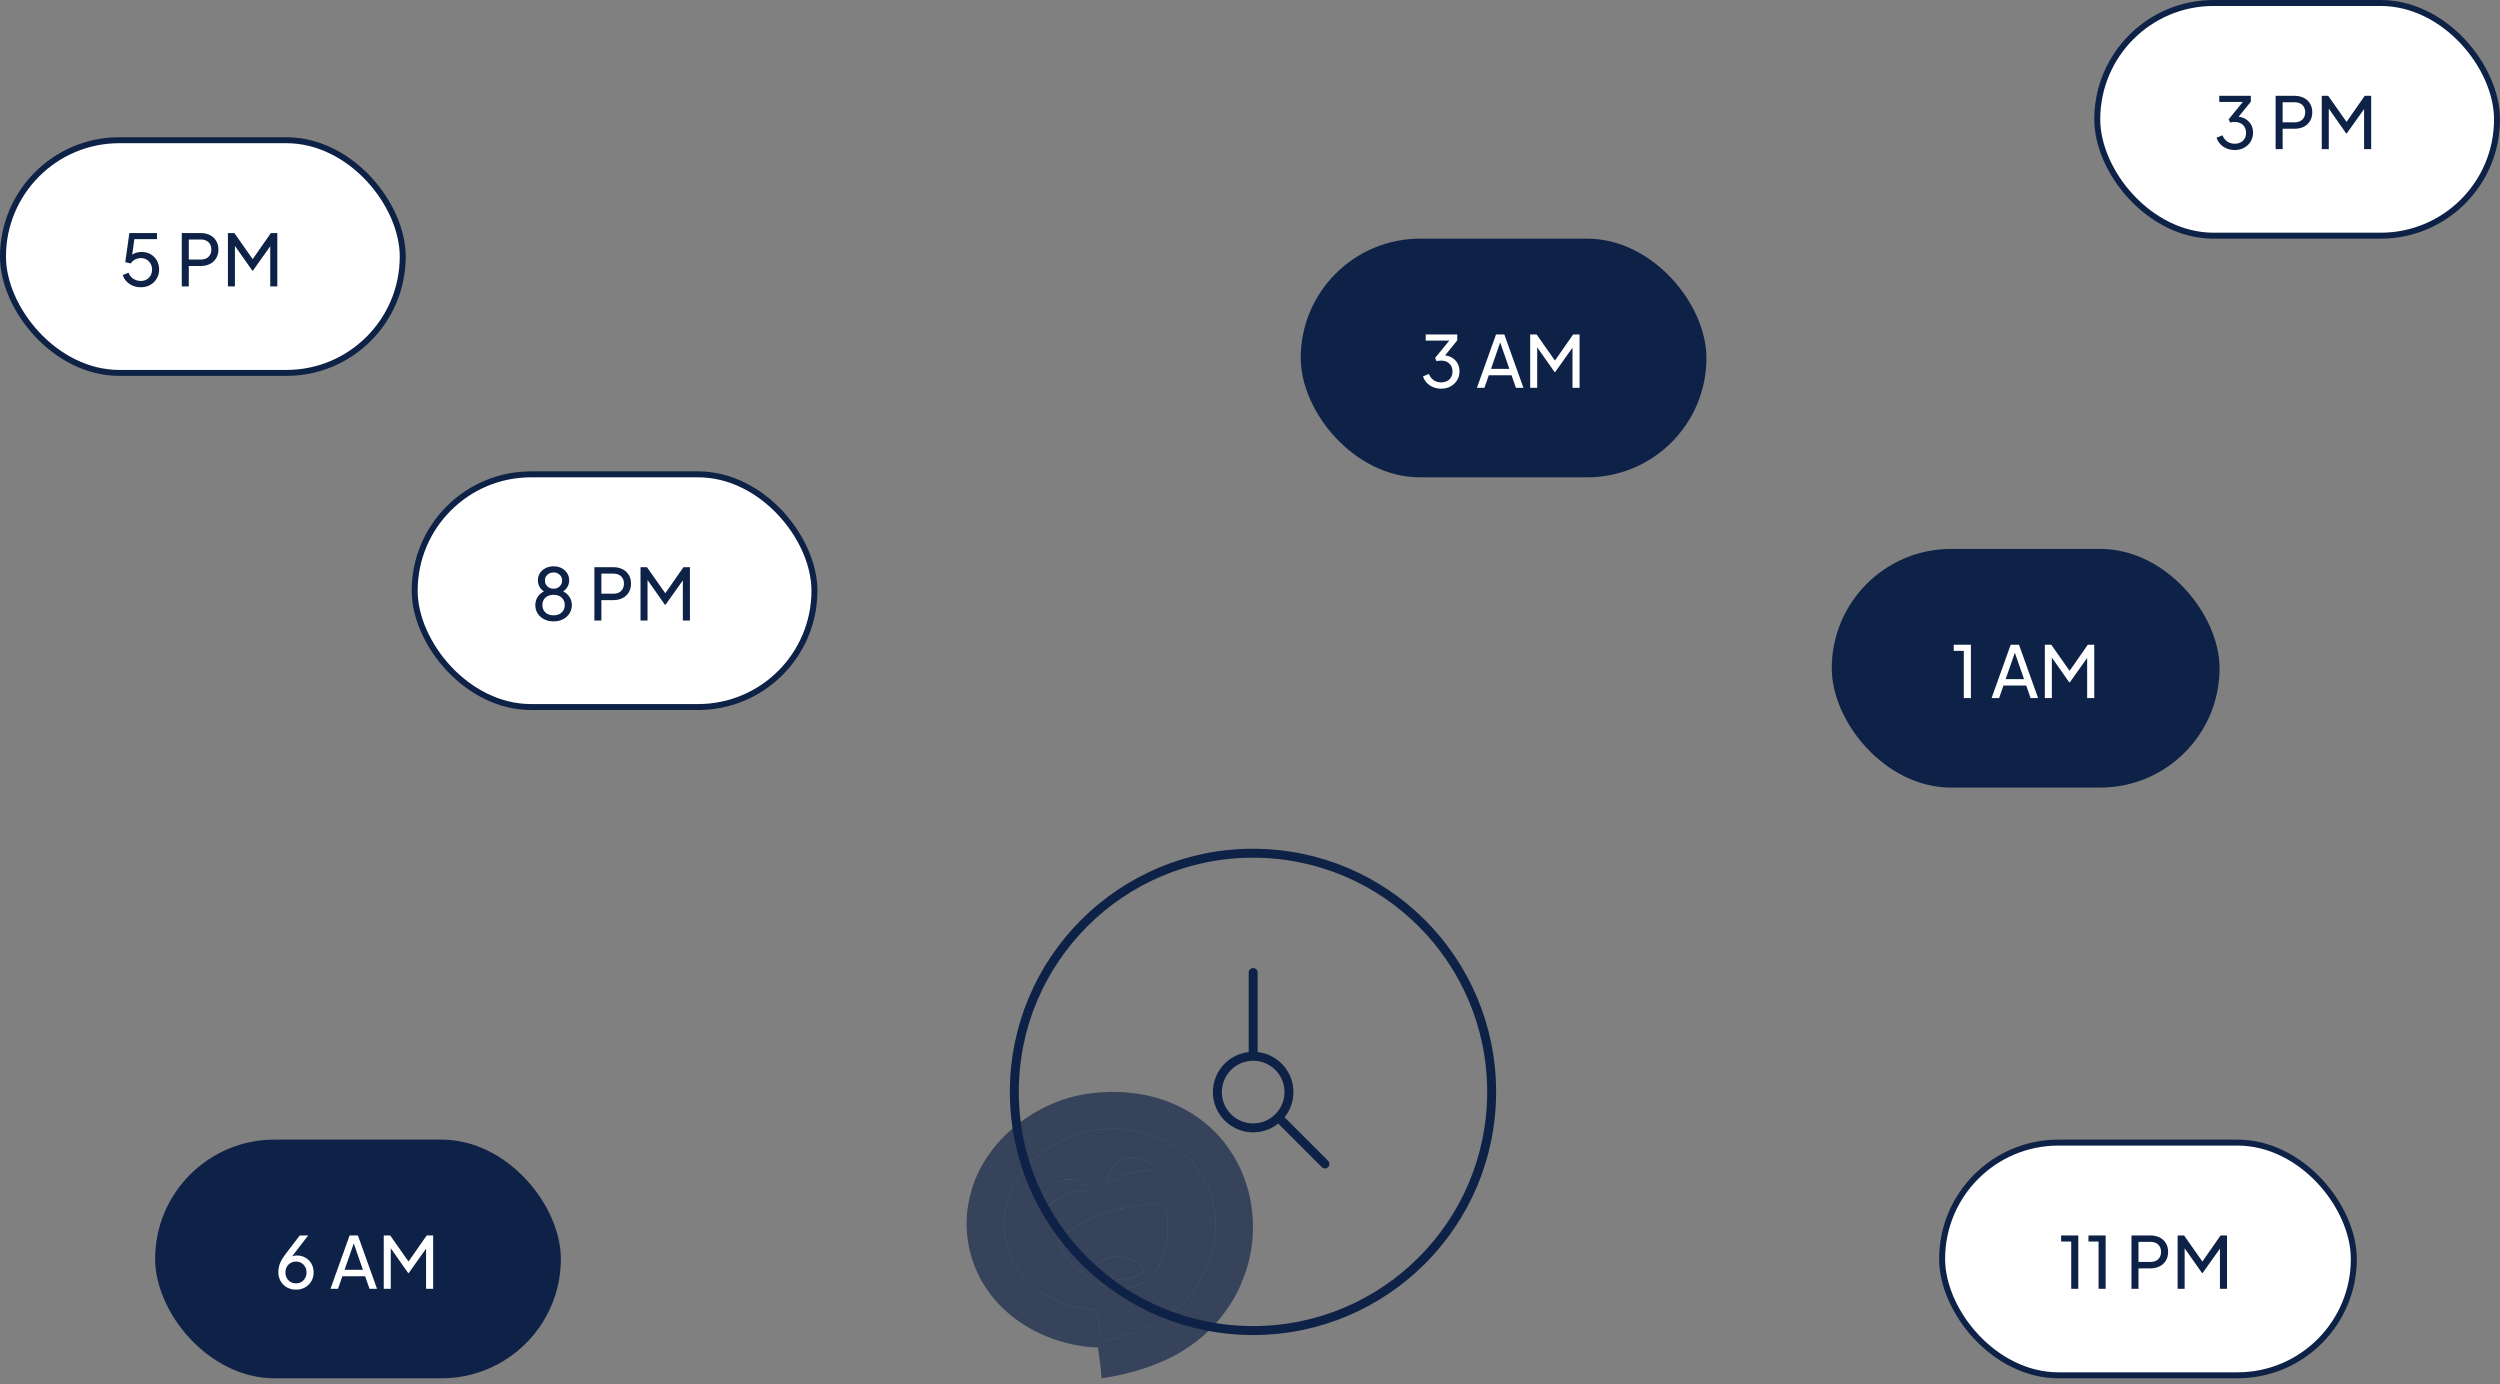 <svg width="419" height="232" viewBox="0 0 419 232" fill="none" xmlns="http://www.w3.org/2000/svg">
<rect x="0" y="0" width="419" height="232" fill="#808080" stroke="none"/>
<path fill-rule="evenodd" clip-rule="evenodd" d="M192.351 201.859C192.955 201.803 194.308 201.616 194.849 201.923C195.227 202.139 195.35 202.603 195.433 202.998C196.096 206.144 195.624 210.119 193.796 212.819C192.717 214.411 191.158 215.499 189.246 215.86C186.716 216.336 184.43 215.48 182.352 214.093C180.435 212.75 178.169 210.411 177.332 208.212C177.422 208.078 177.517 207.949 177.622 207.826C178.236 207.105 179.088 206.486 179.868 205.954C183.525 203.46 187.963 202.217 192.351 201.859ZM186.993 210.62C185.238 210.83 184.112 211.438 182.74 212.515C184.253 213.802 185.806 214.355 187.797 214.42C189.465 214.356 190.593 214.016 191.85 212.89C191.14 211.774 189.961 211.049 188.673 210.759C188.117 210.634 187.561 210.596 186.993 210.62Z" fill="#0E2147" fill-opacity="0.64"/>
<path d="M178.416 197.721C179.781 197.576 181.141 197.926 182.233 198.771C182.394 198.896 182.533 199.02 182.562 199.229C182.415 199.454 182.278 199.468 182.018 199.493C180.26 199.662 178.837 200.02 177.312 200.939C176.468 201.37 175.74 202.344 174.874 202.612C174.69 202.562 174.707 202.561 174.61 202.396C174.534 201.547 174.98 200.361 175.439 199.648C176.161 198.528 177.15 198.018 178.416 197.721Z" fill="#0E2147" fill-opacity="0.64"/>
<path d="M189.528 194.025C190.541 193.924 191.581 194.193 192.449 194.716C192.894 194.984 193.68 195.503 193.804 196.023C193.749 196.15 193.706 196.296 193.538 196.314C193.235 196.347 192.774 196.207 192.444 196.199C191.136 196.165 189.851 196.43 188.641 196.906C187.876 197.129 186.323 198.276 185.715 198.217C185.592 198.205 185.574 198.132 185.504 198.043C185.439 197.355 186.005 196.339 186.416 195.79C187.191 194.752 188.256 194.208 189.528 194.025Z" fill="#0E2147" fill-opacity="0.64"/>
<path fill-rule="evenodd" clip-rule="evenodd" d="M183.423 183.176C189.909 182.455 196.555 183.922 201.722 188.012C202.435 188.576 203.097 189.187 203.746 189.821C208.047 194.302 210.156 200.195 209.991 206.347C209.917 209.117 209.333 212.048 208.229 214.6C208.026 215.182 207.772 215.763 207.489 216.337C206.819 217.694 205.966 219.008 205.094 220.176C204.419 221.081 203.693 221.917 202.928 222.692C201.479 224.156 199.879 225.393 198.162 226.439C197.668 226.74 197.165 227.029 196.652 227.298C196.324 227.471 195.991 227.635 195.656 227.795C195.482 227.878 195.307 227.958 195.132 228.038C193.03 228.993 190.805 229.72 188.507 230.26C188.206 230.331 187.903 230.401 187.599 230.465C186.619 230.674 185.627 230.851 184.628 231C184.515 229.283 184.237 227.55 184.025 225.841C182.294 225.801 180.486 225.534 178.813 225.104C172.962 223.602 167.715 220.155 164.649 214.909C162.424 211.1 161.534 206.451 162.234 202.084C162.266 201.884 162.302 201.684 162.341 201.485C162.385 201.259 162.431 201.034 162.484 200.81C162.5 200.742 162.517 200.674 162.534 200.606C162.564 200.486 162.594 200.367 162.626 200.247C163.344 197.207 164.955 194.268 166.97 191.883C170.993 187.12 177.125 183.739 183.423 183.176ZM191.201 189.717C186.185 188.523 180.895 189.315 176.459 191.924C172.406 194.331 169.666 197.914 168.536 202.442C167.865 206.121 168.563 209.715 170.733 212.797C173.266 216.394 177.384 218.621 181.7 219.344C182.433 219.467 183.171 219.529 183.911 219.589C184.096 221.304 184.436 223.044 184.529 224.763C186.532 224.395 188.447 223.934 190.252 223.305C190.483 223.225 190.711 223.141 190.938 223.055C191.396 222.881 191.847 222.697 192.29 222.498C192.486 222.41 192.681 222.32 192.874 222.227L193.378 221.975C193.909 221.702 194.427 221.406 194.932 221.086C196.251 220.252 197.476 219.252 198.6 218.045C198.728 217.907 198.856 217.768 198.981 217.625C199.235 217.335 199.484 217.034 199.727 216.721C199.913 216.48 200.098 216.233 200.278 215.978C200.293 215.956 200.309 215.934 200.324 215.912C200.451 215.729 200.573 215.541 200.693 215.354C200.697 215.348 200.701 215.341 200.705 215.335C201.141 214.66 201.538 213.961 201.892 213.24C201.988 213.045 202.082 212.848 202.172 212.649C202.186 212.618 202.2 212.586 202.214 212.555C202.595 211.636 202.939 210.704 203.193 209.742C204.354 205.341 203.768 200.902 201.413 196.984C199.155 193.228 195.45 190.771 191.201 189.717Z" fill="#0E2147" fill-opacity="0.64"/>
<path fill-rule="evenodd" clip-rule="evenodd" d="M191.201 189.717C186.185 188.523 180.895 189.315 176.459 191.924C172.406 194.331 169.666 197.914 168.536 202.442C167.865 206.121 168.563 209.715 170.733 212.797C173.266 216.394 177.384 218.621 181.7 219.344C182.433 219.467 183.171 219.529 183.911 219.589C184.096 221.304 184.436 223.044 184.529 224.763C186.532 224.395 188.447 223.934 190.252 223.305C190.483 223.225 190.711 223.141 190.938 223.055C191.396 222.881 191.847 222.697 192.29 222.498C192.486 222.41 192.681 222.32 192.874 222.227L193.378 221.975C193.909 221.702 194.427 221.406 194.932 221.086C196.251 220.252 197.476 219.252 198.6 218.045C198.728 217.907 198.856 217.768 198.981 217.625C199.235 217.335 199.484 217.034 199.727 216.721C199.913 216.48 200.098 216.233 200.278 215.978C200.293 215.956 200.309 215.934 200.324 215.912C200.451 215.729 200.573 215.541 200.693 215.354L200.705 215.335C201.141 214.66 201.538 213.961 201.892 213.24C201.988 213.045 202.082 212.848 202.172 212.649C202.186 212.618 202.2 212.586 202.214 212.555C202.595 211.636 202.939 210.704 203.193 209.742C204.354 205.341 203.768 200.902 201.413 196.984C199.155 193.228 195.45 190.771 191.201 189.717ZM194.849 201.923C194.308 201.616 192.955 201.803 192.351 201.859C187.963 202.217 183.525 203.46 179.868 205.954C179.088 206.486 178.236 207.105 177.622 207.826C177.517 207.949 177.422 208.078 177.332 208.212C178.169 210.411 180.435 212.75 182.352 214.093C184.43 215.48 186.716 216.336 189.246 215.86C191.158 215.499 192.717 214.411 193.796 212.819C195.624 210.119 196.096 206.144 195.433 202.998C195.35 202.603 195.227 202.139 194.849 201.923ZM182.233 198.771C181.141 197.926 179.781 197.576 178.416 197.721C177.15 198.018 176.161 198.528 175.439 199.648C174.98 200.361 174.534 201.547 174.61 202.396C174.707 202.561 174.69 202.562 174.874 202.612C175.74 202.344 176.468 201.37 177.312 200.939C178.837 200.02 180.26 199.662 182.018 199.493C182.278 199.468 182.415 199.454 182.562 199.229C182.533 199.02 182.394 198.896 182.233 198.771ZM192.449 194.716C191.581 194.193 190.541 193.924 189.528 194.025C188.256 194.208 187.191 194.752 186.416 195.79C186.005 196.339 185.439 197.355 185.504 198.043C185.574 198.132 185.592 198.205 185.715 198.217C186.323 198.276 187.876 197.129 188.641 196.906C189.851 196.43 191.136 196.165 192.444 196.199C192.774 196.207 193.235 196.347 193.538 196.314C193.706 196.296 193.749 196.15 193.804 196.023C193.68 195.503 192.894 194.984 192.449 194.716Z" fill="#0E2147" fill-opacity="0.64"/>
<path d="M186.993 210.62C185.238 210.83 184.112 211.438 182.74 212.515C184.253 213.802 185.806 214.355 187.797 214.42C189.465 214.356 190.593 214.016 191.85 212.89C191.14 211.774 189.961 211.049 188.673 210.759C188.117 210.634 187.561 210.596 186.993 210.62Z" fill="#0E2147" fill-opacity="0.64"/>
<path d="M210 223C232.091 223 250 205.091 250 183C250 160.909 232.091 143 210 143C187.909 143 170 160.909 170 183C170 205.091 187.909 223 210 223Z" stroke="#0E2147" stroke-width="1.5"/>
<path d="M210.031 177.033C206.718 177.033 204.031 179.719 204.031 183.033C204.031 186.346 206.718 189.033 210.031 189.033C213.345 189.033 216.031 186.346 216.031 183.033C216.031 179.719 213.345 177.033 210.031 177.033ZM210.031 177.033V162.996M222.059 195.079L214.264 187.285" stroke="#0E2147" stroke-width="1.5" stroke-linecap="round" stroke-linejoin="round"/>
<rect x="0.5" y="23.5" width="67" height="39" rx="19.5" fill="white"/>
<rect x="0.5" y="23.5" width="67" height="39" rx="19.5" stroke="#0E2147"/>
<path d="M23.6 48.144C23.136 48.144 22.7 48.064 22.292 47.904C21.884 47.736 21.528 47.5 21.224 47.196C20.928 46.884 20.712 46.52 20.576 46.104L21.536 45.696C21.704 46.136 21.976 46.48 22.352 46.728C22.736 46.968 23.152 47.088 23.6 47.088C23.968 47.088 24.292 47.008 24.572 46.848C24.86 46.68 25.084 46.452 25.244 46.164C25.404 45.868 25.484 45.54 25.484 45.18C25.484 44.804 25.4 44.472 25.232 44.184C25.072 43.896 24.852 43.672 24.572 43.512C24.292 43.344 23.972 43.26 23.612 43.26C23.244 43.26 22.908 43.344 22.604 43.512C22.3 43.68 22.08 43.892 21.944 44.148L20.996 43.944L21.68 39.06H26.312V40.08H22.124L22.58 39.624L22.052 43.416L21.644 43.176C21.908 42.84 22.216 42.6 22.568 42.456C22.928 42.304 23.316 42.228 23.732 42.228C24.316 42.228 24.828 42.36 25.268 42.624C25.708 42.888 26.052 43.24 26.3 43.68C26.548 44.12 26.672 44.62 26.672 45.18C26.672 45.74 26.536 46.244 26.264 46.692C26 47.14 25.636 47.496 25.172 47.76C24.716 48.016 24.192 48.144 23.6 48.144ZM30.465 48V39.06H33.621C34.213 39.06 34.733 39.172 35.181 39.396C35.629 39.62 35.977 39.94 36.225 40.356C36.481 40.772 36.609 41.26 36.609 41.82C36.609 42.38 36.481 42.868 36.225 43.284C35.977 43.692 35.629 44.012 35.181 44.244C34.741 44.468 34.221 44.58 33.621 44.58H31.641V48H30.465ZM31.641 43.5H33.657C34.017 43.5 34.329 43.432 34.593 43.296C34.857 43.16 35.061 42.964 35.205 42.708C35.349 42.452 35.421 42.156 35.421 41.82C35.421 41.476 35.349 41.18 35.205 40.932C35.061 40.676 34.857 40.48 34.593 40.344C34.329 40.208 34.017 40.14 33.657 40.14H31.641V43.5ZM38.199 48V39.06H39.279L42.627 43.824H42.075L45.399 39.06H46.479V48H45.291V40.548L45.711 40.68L42.387 45.36H42.291L39.003 40.68L39.375 40.548V48H38.199Z" fill="#0E2147"/>
<rect x="351.5" y="0.5" width="67" height="39" rx="19.5" fill="white"/>
<rect x="351.5" y="0.5" width="67" height="39" rx="19.5" stroke="#0E2147"/>
<path d="M374.528 25.144C374.056 25.144 373.616 25.06 373.208 24.892C372.8 24.724 372.448 24.488 372.152 24.184C371.856 23.872 371.636 23.504 371.492 23.08L372.488 22.672C372.656 23.12 372.92 23.468 373.28 23.716C373.64 23.964 374.056 24.088 374.528 24.088C374.896 24.088 375.224 24.016 375.512 23.872C375.8 23.728 376.024 23.52 376.184 23.248C376.352 22.976 376.436 22.648 376.436 22.264C376.436 21.872 376.352 21.544 376.184 21.28C376.024 21.008 375.8 20.8 375.512 20.656C375.224 20.512 374.892 20.44 374.516 20.44C374.396 20.44 374.264 20.448 374.12 20.464C373.984 20.48 373.868 20.504 373.772 20.536L373.52 19.996L375.908 17.08H371.948V16.06H377.24V17.044L374.96 19.852L374.888 19.54C375.424 19.556 375.896 19.68 376.304 19.912C376.712 20.144 377.032 20.46 377.264 20.86C377.496 21.252 377.612 21.712 377.612 22.24C377.612 22.784 377.48 23.276 377.216 23.716C376.952 24.156 376.588 24.504 376.124 24.76C375.66 25.016 375.128 25.144 374.528 25.144ZM381.394 25V16.06H384.55C385.142 16.06 385.662 16.172 386.11 16.396C386.558 16.62 386.906 16.94 387.154 17.356C387.41 17.772 387.538 18.26 387.538 18.82C387.538 19.38 387.41 19.868 387.154 20.284C386.906 20.692 386.558 21.012 386.11 21.244C385.67 21.468 385.15 21.58 384.55 21.58H382.57V25H381.394ZM382.57 20.5H384.586C384.946 20.5 385.258 20.432 385.522 20.296C385.786 20.16 385.99 19.964 386.134 19.708C386.278 19.452 386.35 19.156 386.35 18.82C386.35 18.476 386.278 18.18 386.134 17.932C385.99 17.676 385.786 17.48 385.522 17.344C385.258 17.208 384.946 17.14 384.586 17.14H382.57V20.5ZM389.129 25V16.06H390.209L393.557 20.824H393.005L396.329 16.06H397.409V25H396.221V17.548L396.641 17.68L393.317 22.36H393.221L389.933 17.68L390.305 17.548V25H389.129Z" fill="#0E2147"/>
<rect x="26" y="191" width="68" height="40" rx="20" fill="#0E2147"/>
<path d="M49.612 216.144C49.036 216.144 48.524 216.016 48.076 215.76C47.636 215.504 47.288 215.156 47.032 214.716C46.776 214.268 46.648 213.76 46.648 213.192C46.648 212.88 46.684 212.572 46.756 212.268C46.828 211.964 46.944 211.656 47.104 211.344C47.264 211.032 47.468 210.708 47.716 210.372L50.236 207.06H51.652L48.568 211.068L48.352 211.044C48.472 210.884 48.604 210.76 48.748 210.672C48.9 210.584 49.06 210.52 49.228 210.48C49.404 210.44 49.588 210.42 49.78 210.42C50.308 210.42 50.78 210.544 51.196 210.792C51.62 211.032 51.952 211.364 52.192 211.788C52.44 212.212 52.564 212.7 52.564 213.252C52.564 213.804 52.436 214.3 52.18 214.74C51.924 215.172 51.572 215.516 51.124 215.772C50.684 216.02 50.18 216.144 49.612 216.144ZM49.612 215.088C49.948 215.088 50.248 215.012 50.512 214.86C50.776 214.7 50.984 214.48 51.136 214.2C51.296 213.92 51.376 213.608 51.376 213.264C51.376 212.904 51.3 212.592 51.148 212.328C50.996 212.056 50.788 211.84 50.524 211.68C50.26 211.52 49.956 211.44 49.612 211.44C49.276 211.44 48.972 211.52 48.7 211.68C48.428 211.84 48.216 212.056 48.064 212.328C47.912 212.592 47.836 212.904 47.836 213.264C47.836 213.608 47.912 213.92 48.064 214.2C48.224 214.48 48.436 214.7 48.7 214.86C48.972 215.012 49.276 215.088 49.612 215.088ZM55.39 216L58.594 207.06H59.986L63.19 216H61.93L61.198 213.9H57.382L56.65 216H55.39ZM57.754 212.82H60.826L59.122 207.912H59.458L57.754 212.82ZM64.316 216V207.06H65.396L68.744 211.824H68.192L71.516 207.06H72.596V216H71.408V208.548L71.828 208.68L68.504 213.36H68.408L65.12 208.68L65.492 208.548V216H64.316Z" fill="white"/>
<rect x="69.5" y="79.5" width="67" height="39" rx="19.5" fill="white"/>
<rect x="69.5" y="79.5" width="67" height="39" rx="19.5" stroke="#0E2147"/>
<path d="M92.78 104.144C92.18 104.144 91.648 104.024 91.184 103.784C90.728 103.544 90.368 103.22 90.104 102.812C89.848 102.396 89.72 101.932 89.72 101.42C89.72 100.844 89.88 100.34 90.2 99.908C90.52 99.476 90.96 99.168 91.52 98.984L91.496 99.284C91.072 99.116 90.74 98.848 90.5 98.48C90.268 98.104 90.152 97.7 90.152 97.268C90.152 96.812 90.264 96.408 90.488 96.056C90.72 95.704 91.032 95.428 91.424 95.228C91.824 95.02 92.276 94.916 92.78 94.916C93.284 94.916 93.732 95.016 94.124 95.216C94.516 95.416 94.824 95.696 95.048 96.056C95.28 96.408 95.396 96.812 95.396 97.268C95.396 97.724 95.272 98.132 95.024 98.492C94.784 98.852 94.464 99.12 94.064 99.296L94.028 98.984C94.596 99.168 95.04 99.48 95.36 99.92C95.68 100.352 95.84 100.852 95.84 101.42C95.84 101.932 95.708 102.396 95.444 102.812C95.188 103.22 94.828 103.544 94.364 103.784C93.908 104.024 93.38 104.144 92.78 104.144ZM92.78 103.124C93.156 103.124 93.484 103.052 93.764 102.908C94.044 102.764 94.26 102.564 94.412 102.308C94.572 102.044 94.652 101.744 94.652 101.408C94.652 101.064 94.572 100.764 94.412 100.508C94.26 100.244 94.044 100.044 93.764 99.908C93.484 99.764 93.156 99.692 92.78 99.692C92.404 99.692 92.072 99.764 91.784 99.908C91.504 100.044 91.288 100.244 91.136 100.508C90.984 100.764 90.908 101.064 90.908 101.408C90.908 101.744 90.984 102.044 91.136 102.308C91.288 102.564 91.504 102.764 91.784 102.908C92.072 103.052 92.404 103.124 92.78 103.124ZM92.78 98.672C93.052 98.672 93.292 98.612 93.5 98.492C93.716 98.372 93.888 98.212 94.016 98.012C94.144 97.804 94.208 97.564 94.208 97.292C94.208 97.02 94.144 96.784 94.016 96.584C93.888 96.384 93.716 96.228 93.5 96.116C93.292 95.996 93.052 95.936 92.78 95.936C92.5 95.936 92.252 95.996 92.036 96.116C91.82 96.228 91.648 96.384 91.52 96.584C91.392 96.784 91.328 97.02 91.328 97.292C91.328 97.564 91.392 97.804 91.52 98.012C91.648 98.212 91.82 98.372 92.036 98.492C92.252 98.612 92.5 98.672 92.78 98.672ZM99.617 104V95.06H102.773C103.365 95.06 103.885 95.172 104.333 95.396C104.781 95.62 105.129 95.94 105.377 96.356C105.633 96.772 105.761 97.26 105.761 97.82C105.761 98.38 105.633 98.868 105.377 99.284C105.129 99.692 104.781 100.012 104.333 100.244C103.893 100.468 103.373 100.58 102.773 100.58H100.793V104H99.617ZM100.793 99.5H102.809C103.169 99.5 103.481 99.432 103.745 99.296C104.009 99.16 104.213 98.964 104.357 98.708C104.501 98.452 104.573 98.156 104.573 97.82C104.573 97.476 104.501 97.18 104.357 96.932C104.213 96.676 104.009 96.48 103.745 96.344C103.481 96.208 103.169 96.14 102.809 96.14H100.793V99.5ZM107.351 104V95.06H108.431L111.779 99.824H111.227L114.551 95.06H115.631V104H114.443V96.548L114.863 96.68L111.539 101.36H111.443L108.155 96.68L108.527 96.548V104H107.351Z" fill="#0E2147"/>
<rect x="307" y="92" width="65" height="40" rx="20" fill="#0E2147"/>
<path d="M329.136 117V109.08H327.444V108.06H330.324V117H329.136ZM333.788 117L336.992 108.06H338.384L341.588 117H340.328L339.596 114.9H335.78L335.048 117H333.788ZM336.152 113.82H339.224L337.52 108.912H337.856L336.152 113.82ZM342.715 117V108.06H343.795L347.143 112.824H346.591L349.915 108.06H350.995V117H349.807V109.548L350.227 109.68L346.903 114.36H346.807L343.519 109.68L343.891 109.548V117H342.715Z" fill="white"/>
<rect x="218" y="40" width="68" height="40" rx="20" fill="#0E2147"/>
<path d="M241.528 65.144C241.056 65.144 240.616 65.06 240.208 64.892C239.8 64.724 239.448 64.488 239.152 64.184C238.856 63.872 238.636 63.504 238.492 63.08L239.488 62.672C239.656 63.12 239.92 63.468 240.28 63.716C240.64 63.964 241.056 64.088 241.528 64.088C241.896 64.088 242.224 64.016 242.512 63.872C242.8 63.728 243.024 63.52 243.184 63.248C243.352 62.976 243.436 62.648 243.436 62.264C243.436 61.872 243.352 61.544 243.184 61.28C243.024 61.008 242.8 60.8 242.512 60.656C242.224 60.512 241.892 60.44 241.516 60.44C241.396 60.44 241.264 60.448 241.12 60.464C240.984 60.48 240.868 60.504 240.772 60.536L240.52 59.996L242.908 57.08H238.948V56.06H244.24V57.044L241.96 59.852L241.888 59.54C242.424 59.556 242.896 59.68 243.304 59.912C243.712 60.144 244.032 60.46 244.264 60.86C244.496 61.252 244.612 61.712 244.612 62.24C244.612 62.784 244.48 63.276 244.216 63.716C243.952 64.156 243.588 64.504 243.124 64.76C242.66 65.016 242.128 65.144 241.528 65.144ZM247.53 65L250.734 56.06H252.126L255.33 65H254.07L253.338 62.9H249.522L248.79 65H247.53ZM249.894 61.82H252.966L251.262 56.912H251.598L249.894 61.82ZM256.457 65V56.06H257.537L260.885 60.824H260.333L263.657 56.06H264.737V65H263.549V57.548L263.969 57.68L260.645 62.36H260.549L257.261 57.68L257.633 57.548V65H256.457Z" fill="white"/>
<rect x="325.5" y="191.5" width="69" height="39" rx="19.5" fill="white"/>
<rect x="325.5" y="191.5" width="69" height="39" rx="19.5" stroke="#0E2147"/>
<path d="M347.136 216V208.08H345.444V207.06H348.324V216H347.136ZM351.718 216V208.08H350.026V207.06H352.906V216H351.718ZM357.234 216V207.06H360.39C360.982 207.06 361.502 207.172 361.95 207.396C362.398 207.62 362.746 207.94 362.994 208.356C363.25 208.772 363.378 209.26 363.378 209.82C363.378 210.38 363.25 210.868 362.994 211.284C362.746 211.692 362.398 212.012 361.95 212.244C361.51 212.468 360.99 212.58 360.39 212.58H358.41V216H357.234ZM358.41 211.5H360.426C360.786 211.5 361.098 211.432 361.362 211.296C361.626 211.16 361.83 210.964 361.974 210.708C362.118 210.452 362.19 210.156 362.19 209.82C362.19 209.476 362.118 209.18 361.974 208.932C361.83 208.676 361.626 208.48 361.362 208.344C361.098 208.208 360.786 208.14 360.426 208.14H358.41V211.5ZM364.969 216V207.06H366.049L369.397 211.824H368.845L372.169 207.06H373.249V216H372.061V208.548L372.481 208.68L369.157 213.36H369.061L365.773 208.68L366.145 208.548V216H364.969Z" fill="#0E2147"/>
</svg>
